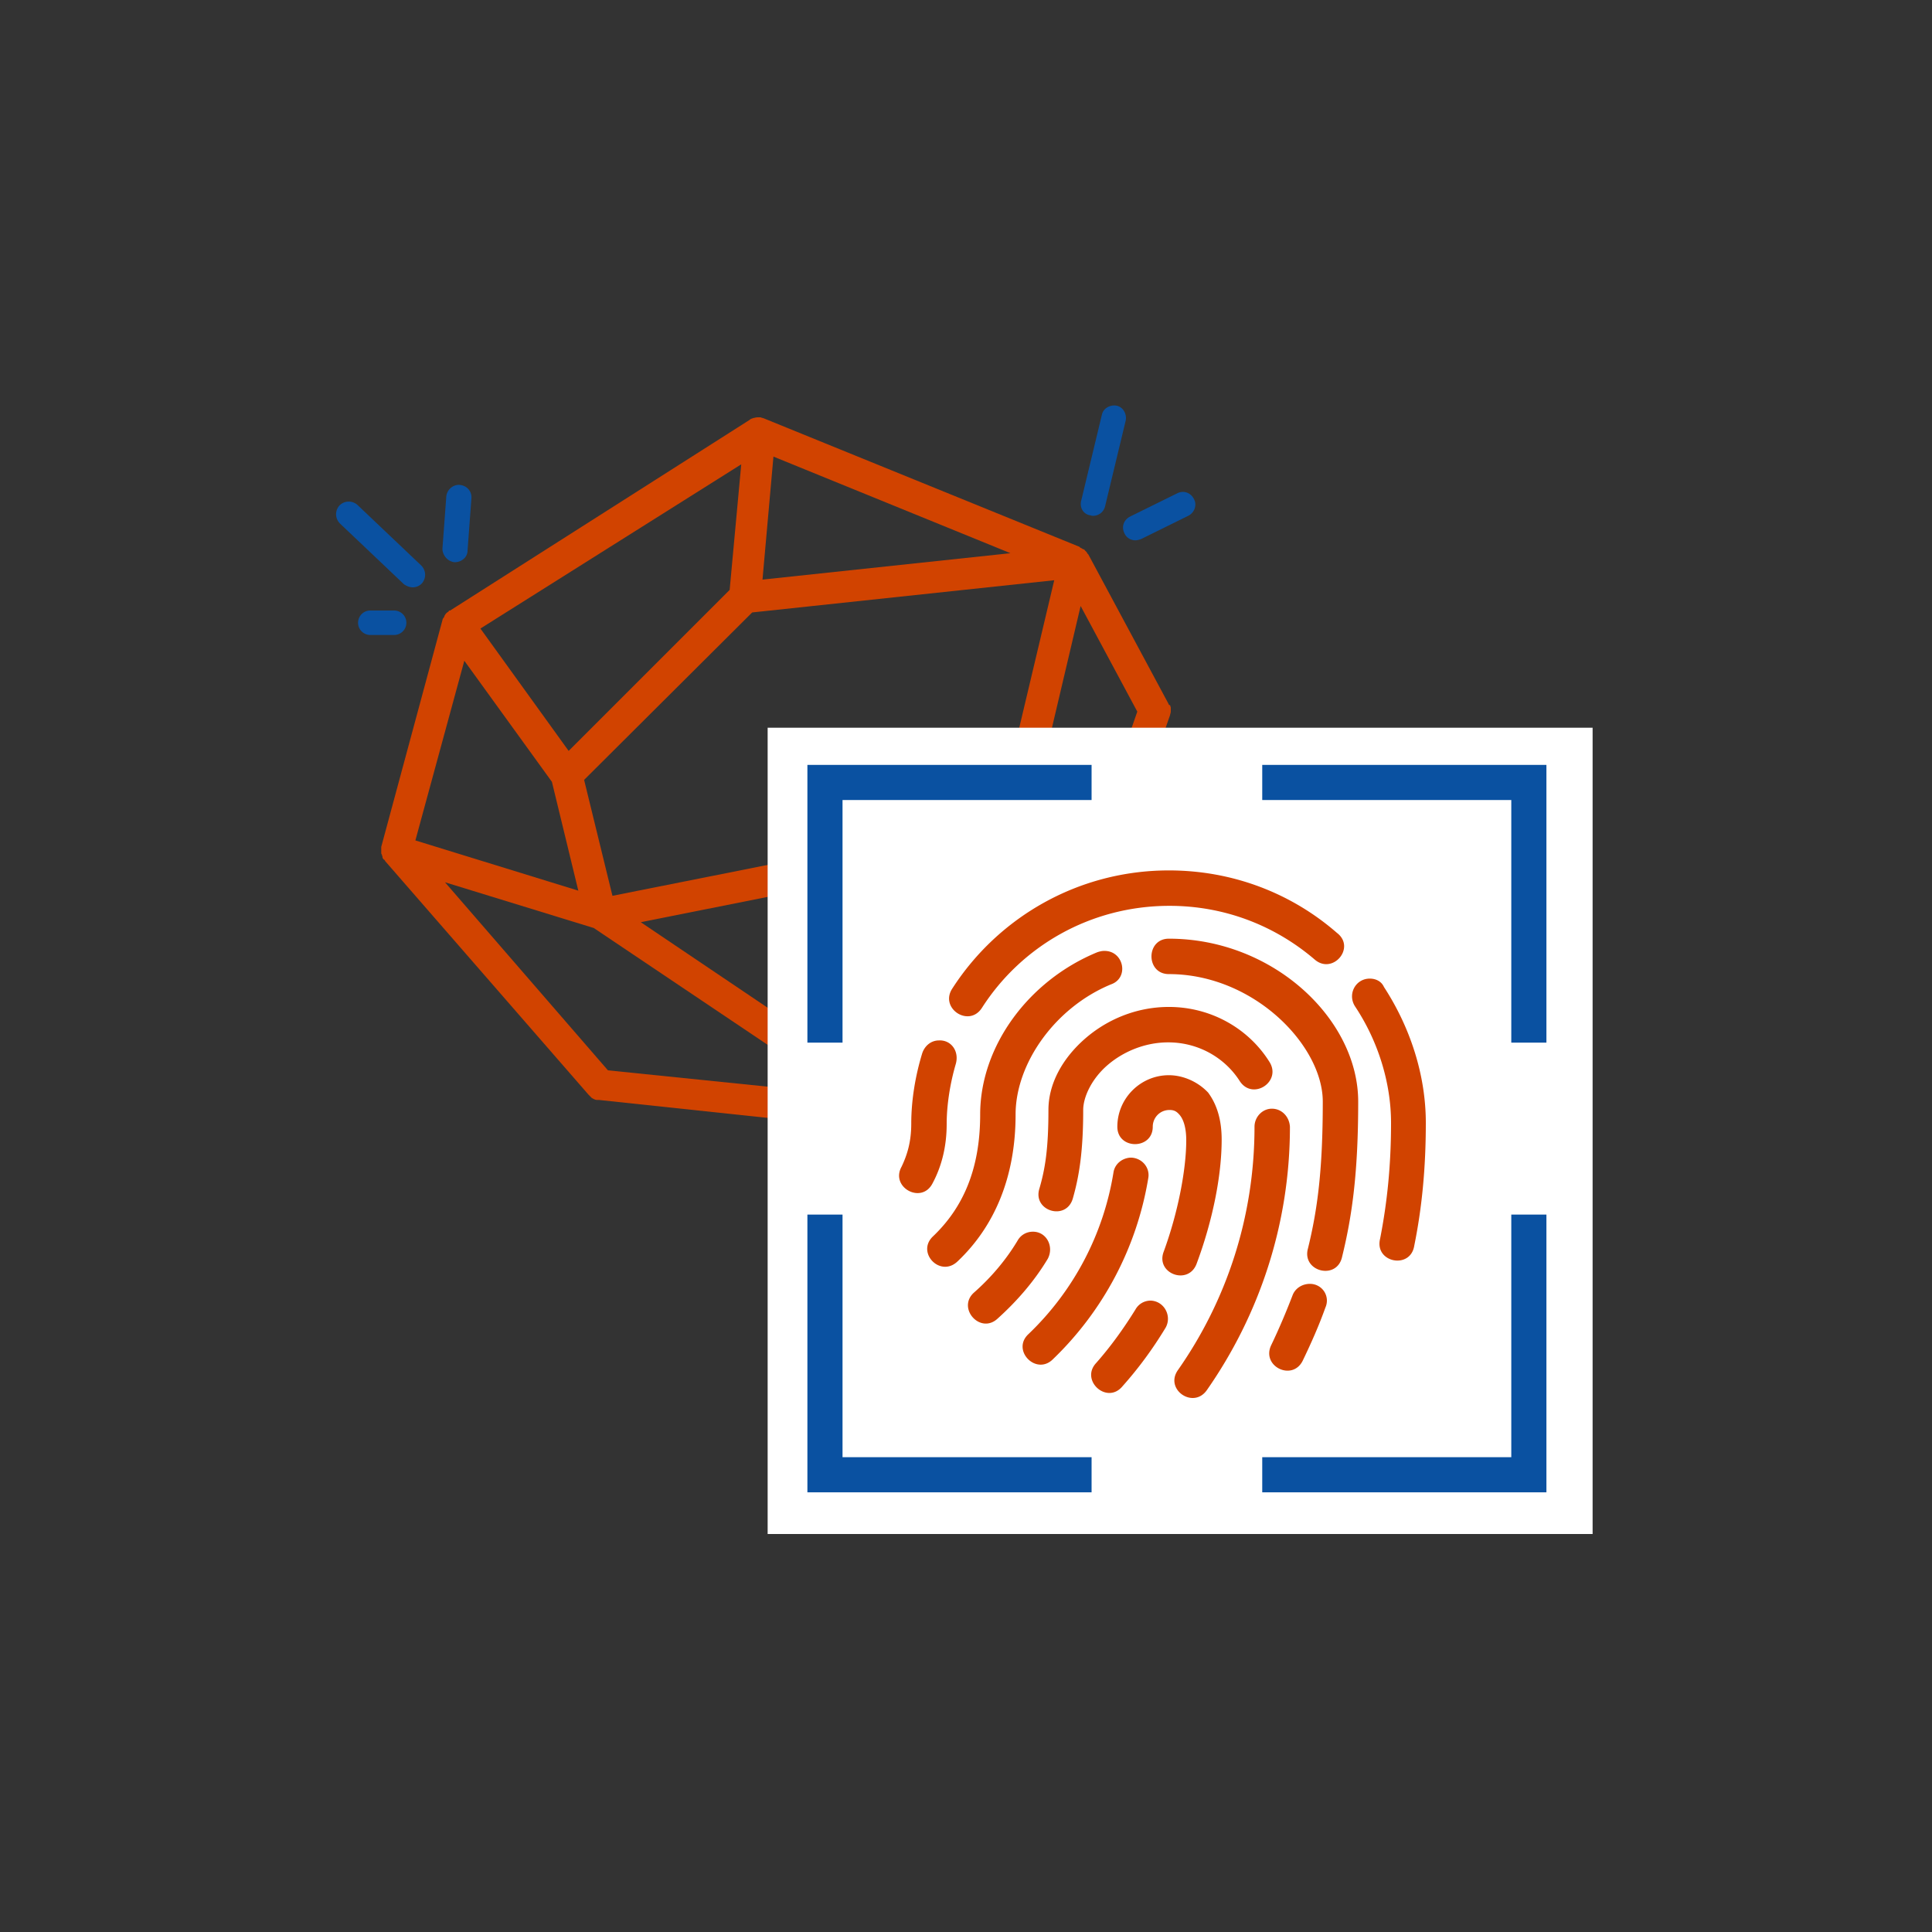 <svg xmlns="http://www.w3.org/2000/svg" width="300" height="300"  xmlns:v="https://vecta.io/nano"><rect width="100%" height="100%" fill="#333333" stroke="none"/><path d="M181.4 109.2h0L169 86.1l-.1-.1c-.1-.1-.1-.2-.2-.3l-.3-.3s0-.1-.1-.1h-.1c-.1-.1-.2-.1-.3-.2-.1 0-.2-.1-.3-.2L118.7 65c-.2-.1-.4-.1-.6-.2h-.2c-.3 0-.5 0-.8.1h-.1c-.2.1-.4.1-.6.3L69.9 94.8h-.1c-.1 0-.1.1-.2.2-.2.1-.4.3-.5.5-.1.1-.1.3-.2.4a.76.76 0 0 0-.2.4l-9.5 35.2v.9c0 .1 0 .2.1.3 0 .1.1.3.1.4s0 .2.1.2c0 .1.1.2.2.2 0 .1.1.1.1.2L91.4 170l.5.5c.2.1.5.3.8.3h.3l47 5h.5c.1 0 .2 0 .3-.1h.2c.1 0 .2-.1.3-.1.1-.1.2-.1.4-.2 0 0 .1 0 .1-.1h0l.3-.3 28.2-31.9c.1-.1.1-.2.2-.4.1-.1.1-.2.2-.3 0 0 0-.1.1-.1h0l10.9-31.3v-.1c.1-.2.1-.4.1-.6v-.4c0-.1-.1-.3-.1-.4-.2 0-.2-.1-.3-.3zm-61.3-38.3l36.8 15-38.5 4.1 1.7-19.1zm-3.3 24.2l46.9-5-8.8 37.1-59.8 11.9-4.4-18 26.1-26zm-1.7-23l-1.8 19.5-25 25-13.7-19 40.5-25.5zm-43 30.5l13.6 18.8 4.1 16.9-25.3-7.8 7.6-27.9zm22.3 63.6L69.1 137l23.1 7.1 38.4 25.8-36.2-3.7zm45.3 4.1l-40.2-27.1 56.6-11.3 9 9.7-25.4 28.7zm27.7-33.4l-7.7-8.4 8.1-34.4 8.8 16.4-9.2 26.4z" fill="#d14300"/><path d="M64.1 91.2c.5 0 1-.2 1.4-.6.7-.8.7-2-.1-2.8l-9.9-9.4c-.8-.7-2-.7-2.8.1-.7.8-.7 2 .1 2.8l9.9 9.4c.4.3.9.5 1.4.5zm6.5-3.9h0c1.1 0 2-.8 2-1.8l.6-8.1c.1-1.1-.7-2-1.8-2.1-1-.1-2 .7-2.1 1.8l-.6 8.1c0 1 .8 2 1.9 2.1zm-7.5 9.4c0-1.1-.9-1.9-1.9-1.9h-3.7c-1.1 0-1.9.9-1.9 1.9 0 1.1.9 1.9 1.9 1.9h3.7c1 0 1.9-.8 1.9-1.9zM169.2 80c.1 0 .3.1.5.1.9 0 1.7-.6 1.9-1.5l3.2-13.3c.2-1-.4-2.1-1.4-2.3s-2.1.4-2.3 1.4l-3.2 13.3c-.3 1.1.3 2.1 1.3 2.3zm16.2-2.5c-.5-1-1.6-1.4-2.6-.9l-7.3 3.6c-1 .5-1.4 1.6-.9 2.6.3.7 1 1.1 1.7 1.1.3 0 .6-.1.9-.2l7.3-3.6c1-.5 1.4-1.7.9-2.6zm-26.9 99.8l-10.8-1.1c-1.1-.1-2 .7-2.1 1.7-.1 1.1.7 2 1.7 2.1l10.8 1.1h.2a1.86 1.86 0 0 0 1.9-1.7c.2-1.1-.6-2-1.7-2.1zm-12.7 6.7c-.5-.9-1.7-1.3-2.6-.8s-1.3 1.7-.8 2.6l3.9 7.1c.4.6 1 1 1.7 1 .3 0 .6-.1.9-.2.9-.5 1.3-1.7.8-2.6l-3.9-7.1zm-8.8-1c-1-.5-2.1-.1-2.6.8l-2 3.8c-.5 1-.1 2.1.8 2.6.3.2.6.2.9.2.7 0 1.4-.4 1.7-1l2-3.8c.5-.9.2-2.1-.8-2.6z" fill="#0a51a1"/><path d="M119.2 113h128.1v125.2H119.2z" fill="#fff"/><path d="M181.5 135.158c-14.1 0-26.5 7.3-33.6 18.3-2.1 3.1 2.6 6.2 4.6 3 6.1-9.5 16.8-15.8 29.1-15.8 8.6 0 16.4 3.1 22.5 8.3 2.8 2.5 6.5-1.8 3.5-4.1-7-6.1-16.1-9.7-26.1-9.7zm0 10.6c-3.6 0-3.6 5.5 0 5.5 13.2 0 23.9 11.1 23.9 19.8 0 10.5-.8 16.7-2.3 22.8-1 3.6 4.5 5 5.3 1.3 1.6-6.5 2.5-13.3 2.5-24.1 0-12.8-13.2-25.3-29.4-25.3h0zm-10.1 1.9h0c-.3 0-.7.1-1 .2-10.7 4.4-18.2 14.6-18.2 25.2 0 8.7-2.8 14.6-7.3 18.9-2.7 2.5 1.1 6.5 3.8 3.9 5.6-5.3 9-12.9 9-22.8 0-7.9 6.1-16.6 14.8-20.2 2.9-1 2-5.3-1.1-5.2h0zm41.3 4.3c-2.2 0-3.5 2.4-2.3 4.3 3.6 5.4 5.6 11.9 5.6 18.1 0 6.6-.6 12.4-1.7 18-.9 3.7 4.7 4.8 5.3 1.1 1.2-5.9 1.8-12.1 1.8-19.1 0-7.4-2.4-14.8-6.5-21.1-.4-.9-1.3-1.3-2.2-1.3h0zm-31.2 4.4c-5.1 0-9.7 2-13.1 5s-5.6 6.9-5.6 11c0 6-.5 9.1-1.4 12.2-1.1 3.5 4.2 5.1 5.2 1.5 1-3.5 1.6-7.4 1.6-13.7 0-2 1.3-4.8 3.7-6.9s5.8-3.6 9.5-3.6c4.7 0 8.8 2.4 11.1 6 2 3.1 6.6.1 4.6-3-3.2-5.1-9-8.5-15.6-8.5zm-35.7 5.2c-1.2 0-2.2.8-2.6 2-1.1 3.6-1.7 7.4-1.7 10.9 0 2.8-.6 4.8-1.5 6.7-1.8 3.2 3.1 5.9 4.8 2.6 1.4-2.6 2.2-5.7 2.2-9.2 0-2.9.5-6.2 1.4-9.3.6-2-.7-3.8-2.6-3.7h0zm35.7 5.4c-4.4 0-8 3.6-8 8 0 3.6 5.5 3.6 5.5 0 0-1.4 1.1-2.6 2.6-2.6.7 0 1.1.2 1.6.8s1 1.8 1 3.9c0 4.6-1.3 11.3-3.5 17.3-1.3 3.4 3.8 5.3 5.1 1.9 2.5-6.7 3.9-13.7 3.9-19.3 0-3-.7-5.4-2.1-7.3-1.6-1.7-3.9-2.7-6.1-2.7zm16 5.2c-1.5 0-2.7 1.3-2.7 2.8 0 14.1-4.4 27.1-11.9 37.8-2.1 3 2.4 6.1 4.5 3.1 8.1-11.6 12.9-25.7 12.9-40.9-.1-1.6-1.3-2.8-2.8-2.8zm-22 7.6c-1.3.1-2.4 1-2.6 2.3a44.53 44.53 0 0 1-13.2 25.1c-2.7 2.5 1.2 6.5 3.8 3.9 7.7-7.4 13-17.2 14.8-28.1.3-1.6-.9-3.1-2.6-3.2h-.2zm-15.1 11.5c-1 0-1.9.5-2.4 1.4-1.8 3-4.1 5.7-6.7 8-2.8 2.4.9 6.6 3.6 4.1 3-2.7 5.7-5.8 7.8-9.3 1-1.9-.2-4.2-2.3-4.2h0zm43 8.1c-1.2 0-2.3.7-2.7 1.8-1 2.6-2.1 5.2-3.3 7.7-1.6 3.3 3.3 5.7 4.9 2.4 1.3-2.7 2.5-5.4 3.5-8.2.8-1.8-.5-3.7-2.4-3.7h0zm-24.7 2.6c-1 0-1.9.5-2.4 1.4-1.8 2.9-3.8 5.7-6.1 8.3-2.5 2.7 1.7 6.5 4.1 3.6 2.5-2.8 4.7-5.8 6.7-9.1 1-1.8-.2-4.1-2.3-4.2h0z" fill="#d14300"/><path d="M128.1 161.9v-40.4h41.4m67.9 40.4v-40.4H196m-67.9 67.1V229h41.4m67.9-40.4V229H196" fill="none" stroke="#0a51a1" stroke-width="5.455" stroke-miterlimit="10"/><defs /></svg>